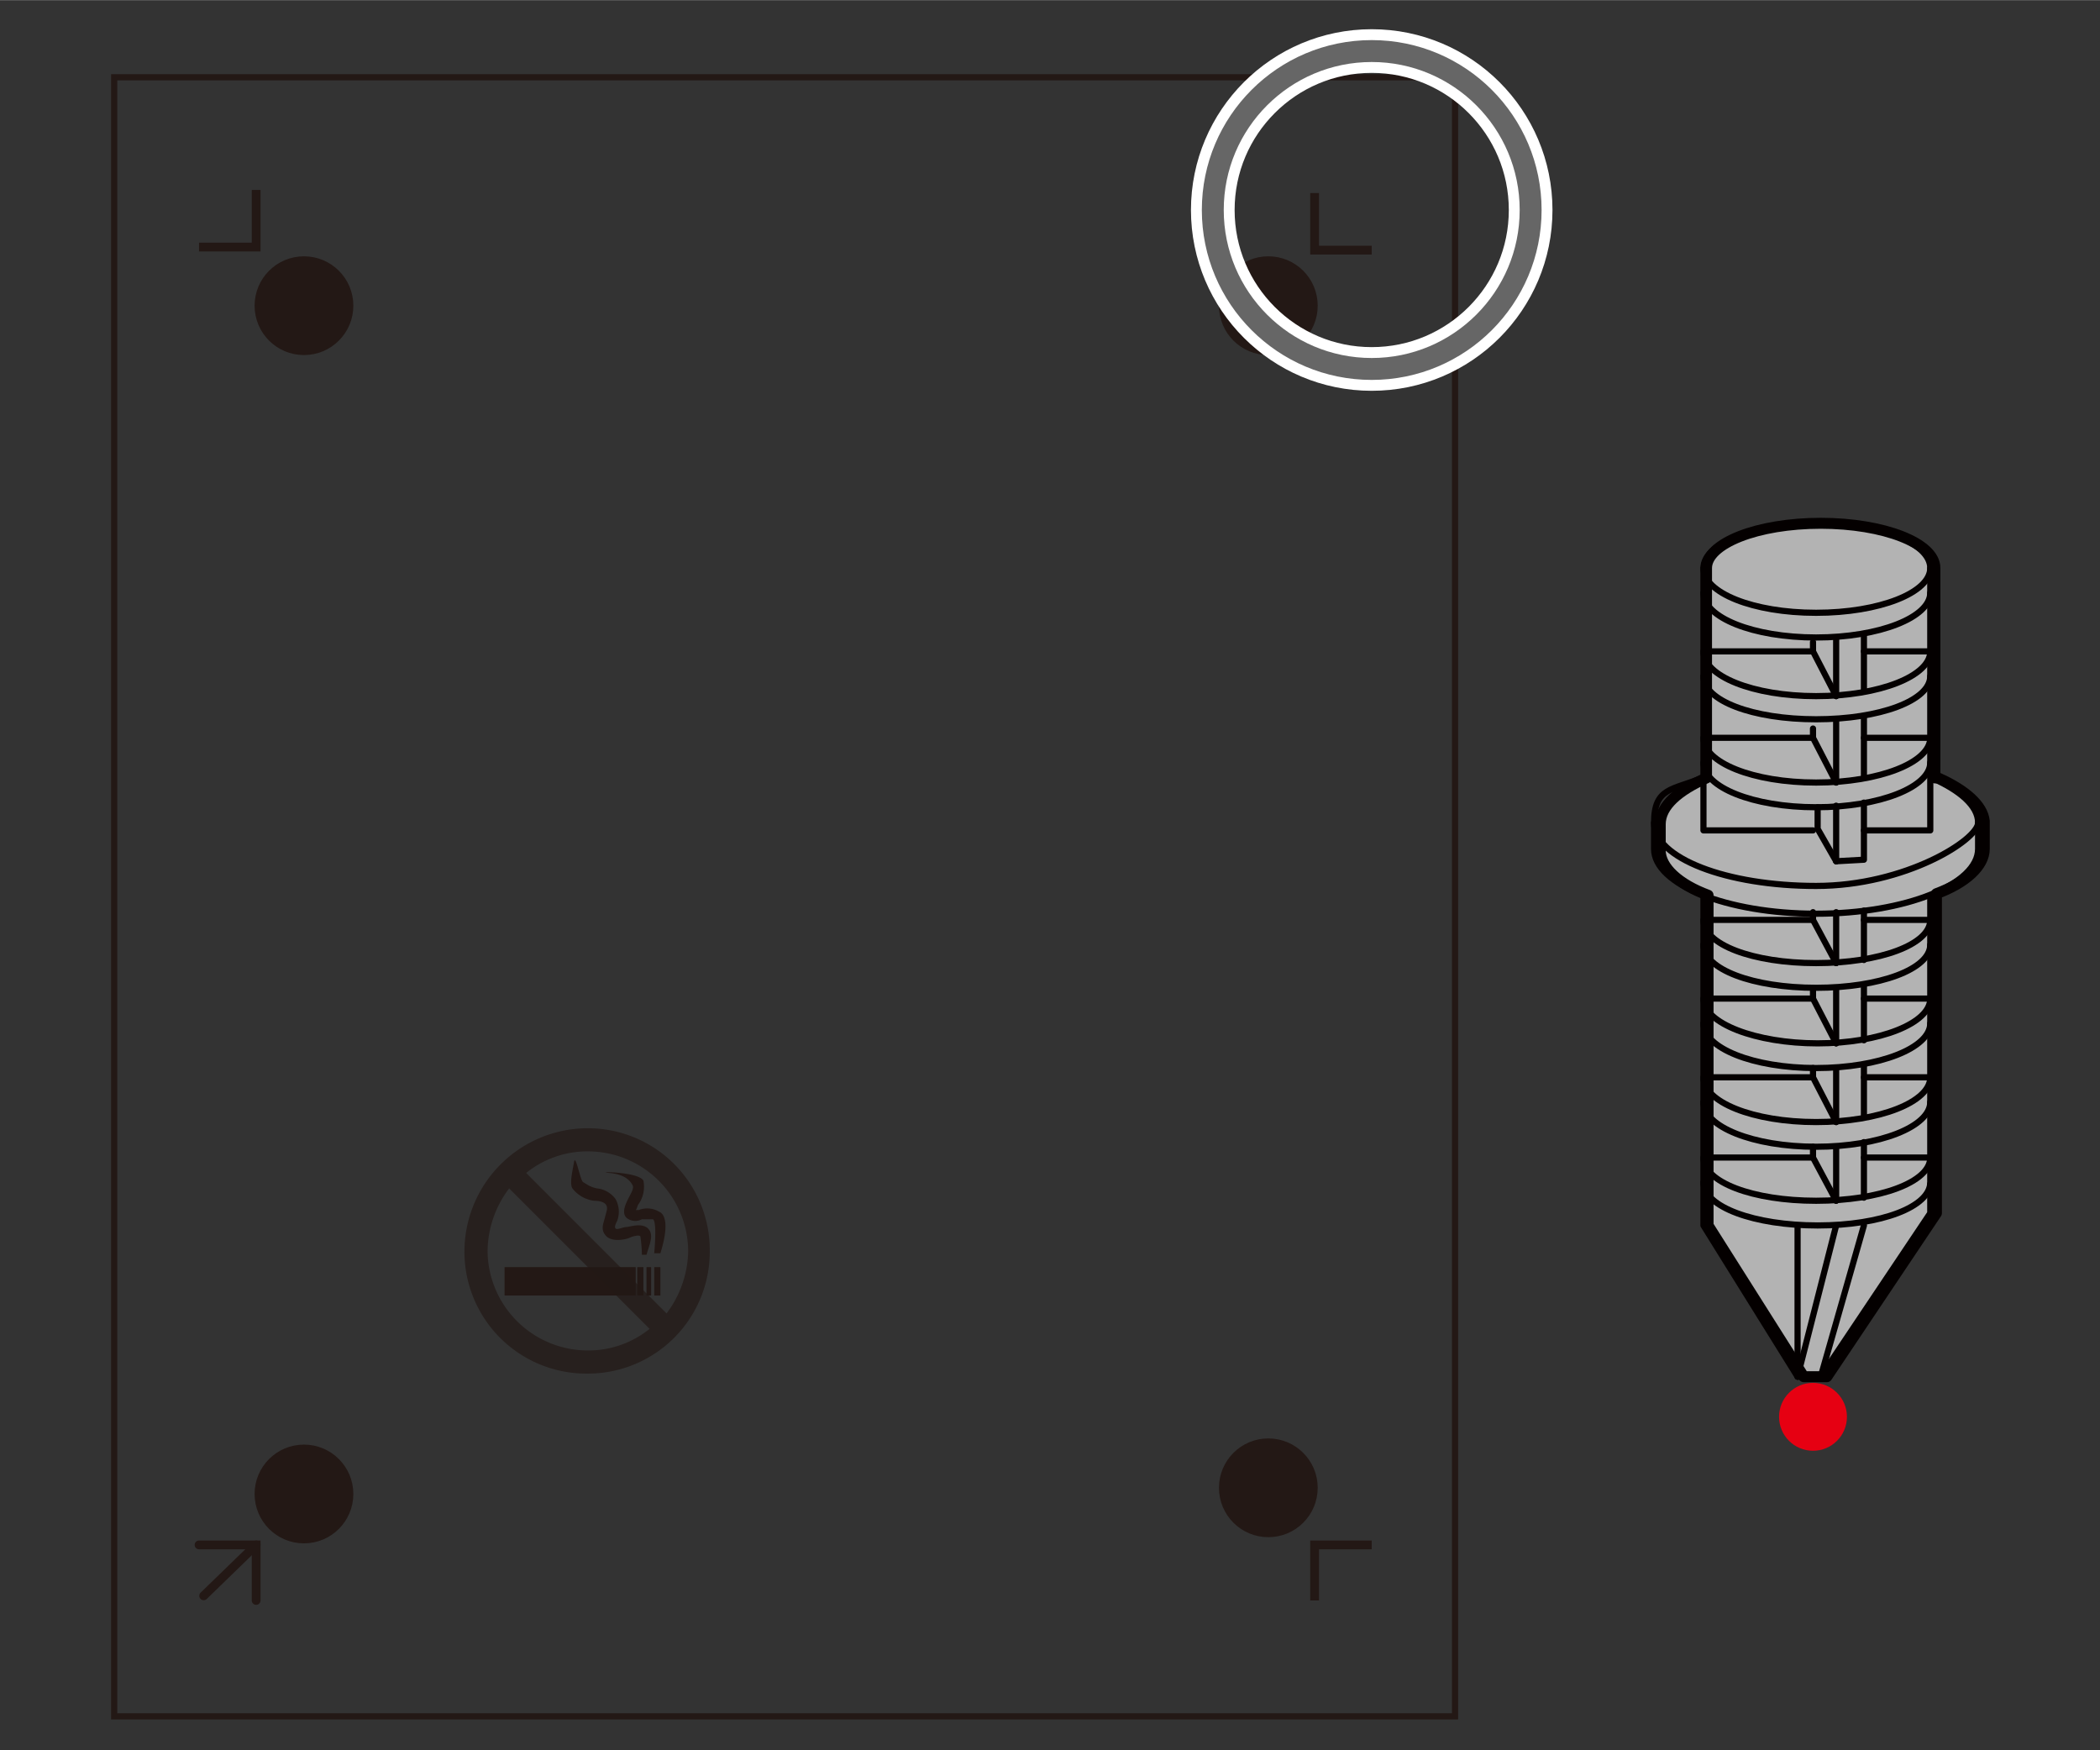 <svg id="レイヤー_1" data-name="レイヤー 1" xmlns="http://www.w3.org/2000/svg" width="48mm" height="40mm" viewBox="0 0 136.1 113.4"><rect x="0" y="0" width="136.1" height="113.4" fill="#333333" stroke="none"/><defs><style>.cls-1{fill:#e60012;}.cls-2{fill:#b3b3b3;stroke-width:0.71px;}.cls-2,.cls-3{stroke:#040000;}.cls-10,.cls-11,.cls-2,.cls-3,.cls-9{stroke-linecap:round;}.cls-10,.cls-11,.cls-2,.cls-3{stroke-linejoin:round;}.cls-10,.cls-11,.cls-3,.cls-4,.cls-6,.cls-9{fill:none;}.cls-3,.cls-4,.cls-5{stroke-width:0.4px;}.cls-4,.cls-5,.cls-6,.cls-9{stroke:#231815;stroke-miterlimit:10;}.cls-5,.cls-7,.cls-8{fill:#231815;}.cls-6,.cls-9{stroke-width:0.57px;}.cls-8{opacity:0.68;}.cls-10{stroke:#fff;stroke-width:2.83px;}.cls-11{stroke:#666;stroke-width:1.42px;}</style></defs><circle class="cls-1" cx="117.5" cy="91.8" r="2.2"/><path class="cls-2" d="M125.6,50.4h-.2V36.8c0-1.6-3.3-2.9-7.4-2.9s-7.4,1.3-7.4,2.9V50.4h0c-1.8.8-3,1.8-3,3v1.7c0,1.1,1.2,2.2,3.1,2.9V79.4l6.2,9.8h1.5l7.1-10.6v-2h0V57.9c1.9-.7,3.1-1.8,3.1-2.9V53.2C128.5,52.2,127.4,51.2,125.6,50.4Z"/><path class="cls-3" d="M125.1,36.8c0,1.6-3.3,2.9-7.4,2.9s-7.3-1.3-7.3-2.9,3.3-2.9,7.4-2.9S125.1,35.2,125.1,36.8Z"/><path class="cls-3" d="M125.1,43.8c0,1.6-3.3,2.8-7.4,2.8s-7.3-1.2-7.3-2.8"/><path class="cls-3" d="M120.8,42.2h4.3c0,1.6-3.3,2.9-7.4,2.9s-7.3-1.3-7.3-2.9h7.1"/><path class="cls-3" d="M125.1,38.4c0,1.6-3.3,2.9-7.4,2.9s-7.3-1.3-7.3-2.9"/><path class="cls-3" d="M125.2,50.4c1.8.8,3,1.8,3,2.9s-4.7,4.1-10.5,4.1-10.5-1.8-10.5-4.1,1.2-2.1,3.1-2.9"/><path class="cls-3" d="M107.2,53.3V55c0,2.3,4.7,4.2,10.5,4.2s10.5-1.9,10.5-4.2V53.3"/><polyline class="cls-3" points="119 45.1 117.5 42.2 117.5 41.6"/><path class="cls-3" d="M125.1,49.4c0,1.6-3.3,2.9-7.4,2.9s-7.3-1.3-7.3-2.9"/><path class="cls-3" d="M120.8,47.8h4.3c0,1.6-3.3,2.9-7.4,2.9s-7.3-1.3-7.3-2.9h7.1"/><polyline class="cls-3" points="119 50.7 117.5 47.8 117.5 47.2"/><polyline class="cls-3" points="117.5 53.8 110.4 53.8 110.4 36.8"/><polyline class="cls-3" points="120.8 53.8 125.1 53.8 125.1 36.8"/><polyline class="cls-3" points="119 55.8 117.8 53.7 117.8 52.3"/><path class="cls-3" d="M125.1,61.2c0,1.6-3.3,2.8-7.4,2.8s-7.3-1.2-7.3-2.8"/><path class="cls-3" d="M120.8,59.6h4.3c0,1.6-3.3,2.8-7.4,2.8s-7.3-1.2-7.3-2.8h7.1"/><polyline class="cls-3" points="119 62.4 117.5 59.6 117.5 59.1"/><path class="cls-3" d="M125.1,66.3c0,1.6-3.3,2.9-7.4,2.9s-7.3-1.3-7.3-2.9"/><path class="cls-3" d="M120.8,64.7h4.3c0,1.6-3.3,2.9-7.3,2.9s-7.4-1.3-7.4-2.9h7.1"/><polyline class="cls-3" points="119 67.6 117.5 64.7 117.5 64"/><path class="cls-3" d="M125.1,71.4c0,1.6-3.3,2.9-7.4,2.9s-7.3-1.3-7.3-2.9"/><path class="cls-3" d="M120.8,69.8h4.3c0,1.6-3.3,2.9-7.4,2.9s-7.3-1.3-7.3-2.9h7.1"/><polyline class="cls-3" points="119 72.7 117.5 69.8 117.5 69.2"/><path class="cls-3" d="M110.4,58V76.6c0,1.6,3.3,2.8,7.4,2.8s7.3-1.2,7.3-2.8V58.1"/><path class="cls-3" d="M120.8,75h4.3c0,1.6-3.3,2.8-7.4,2.8s-7.3-1.2-7.3-2.8h7.1"/><polyline class="cls-3" points="119 77.8 117.5 75 117.5 74.3"/><line class="cls-3" x1="119" y1="45.1" x2="119" y2="41.3"/><line class="cls-3" x1="119" y1="50.7" x2="119" y2="46.7"/><line class="cls-3" x1="119" y1="55.8" x2="119" y2="52.2"/><polyline class="cls-3" points="120.8 52 120.8 55.7 119 55.8"/><line class="cls-3" x1="120.8" y1="46.4" x2="120.8" y2="50.4"/><line class="cls-3" x1="120.8" y1="41.1" x2="120.8" y2="44.8"/><line class="cls-3" x1="116.5" y1="89.2" x2="116.5" y2="79.4"/><polyline class="cls-3" points="110.4 76.6 110.4 79.4 116.5 89.2"/><polyline class="cls-3" points="118 89.2 125.1 78.6 125.1 76.7"/><line class="cls-3" x1="119" y1="62.4" x2="119" y2="59.1"/><line class="cls-3" x1="119" y1="67.6" x2="119" y2="64"/><line class="cls-3" x1="119" y1="72.7" x2="119" y2="69.2"/><line class="cls-3" x1="119" y1="77.8" x2="119" y2="74.3"/><polyline class="cls-3" points="120.8 79.4 118 89.2 116.5 89.2 119 79.4"/><line class="cls-3" x1="120.8" y1="74" x2="120.8" y2="77.6"/><line class="cls-3" x1="120.8" y1="69" x2="120.8" y2="72.4"/><line class="cls-3" x1="120.8" y1="63.8" x2="120.8" y2="67.4"/><line class="cls-3" x1="120.8" y1="59" x2="120.8" y2="62.2"/><rect class="cls-4" x="7.4" y="5" width="86.9" height="106.21"/><circle class="cls-5" cx="82.2" cy="96.4" r="3"/><circle class="cls-5" cx="82.2" cy="19.8" r="3"/><circle class="cls-5" cx="19.7" cy="19.8" r="3"/><circle class="cls-5" cx="19.7" cy="96.8" r="3"/><polyline class="cls-6" points="85.2 103.7 85.2 100.1 88.9 100.1"/><polyline class="cls-6" points="12.9 16 16.6 16 16.6 12.3"/><polyline class="cls-6" points="88.9 16.2 85.2 16.2 85.2 12.5"/><rect class="cls-7" x="32.7" y="82.1" width="8.5" height="1.84"/><rect class="cls-7" x="41.3" y="82.1" width="0.4" height="1.84"/><rect class="cls-7" x="41.9" y="82.1" width="0.3" height="1.84"/><rect class="cls-7" x="42.4" y="82.1" width="0.4" height="1.84"/><path class="cls-8" d="M38.1,73.1a8,8,0,0,0-8,8,7.9,7.9,0,0,0,8,7.9A7.9,7.9,0,0,0,46,81.1,7.9,7.9,0,0,0,38.1,73.1Zm0,1.5a6.5,6.5,0,0,1,6.5,6.5,6.9,6.9,0,0,1-1.4,4L34.1,76A6.3,6.3,0,0,1,38.1,74.6Zm0,12.9a6.5,6.5,0,0,1-6.5-6.4A6.8,6.8,0,0,1,33,77l9.1,9.1A6.3,6.3,0,0,1,38.1,87.5Z"/><path class="cls-7" d="M41.9,81.3h-.3a8.4,8.4,0,0,0-.1-1.2c-.1-.1-.5,0-.7.1s-1.1.3-1.5-.1-.2-.8-.1-1.2.2-.6.1-.8-.4-.3-.8-.3a2.1,2.1,0,0,1-1.4-.8c-.2-.3,0-1.1.1-1.7s.4,1.2.6,1.3.4.3.9.4a1.7,1.7,0,0,1,1.2.7,1.7,1.7,0,0,1,.1,1.4c-.1.2-.2.4-.1.5s.5-.1.7-.1,1-.3,1.4.1S42.1,80.6,41.9,81.3Z"/><path class="cls-7" d="M42.8,81.2h-.4c.2-2.3-.1-2.2-.1-2.2h-.7a.9.9,0,0,1-1-.1c-.3-.3-.1-.8.1-1.2s.4-.7.3-.9-.4-.7-1.5-.8,1.9-.1,2.2.5a2,2,0,0,1-.3,1.5c-.1.1-.1.3-.2.4h.2a1.5,1.5,0,0,1,1.3.1C43.2,78.7,43.3,79.6,42.8,81.2Z"/><polyline class="cls-9" points="12.9 100.1 16.6 100.1 16.6 103.7"/><line class="cls-9" x1="16.6" y1="100.1" x2="13.2" y2="103.4"/><circle class="cls-10" cx="88.9" cy="13.6" r="10.3"/><circle class="cls-11" cx="88.9" cy="13.6" r="10.3"/></svg>